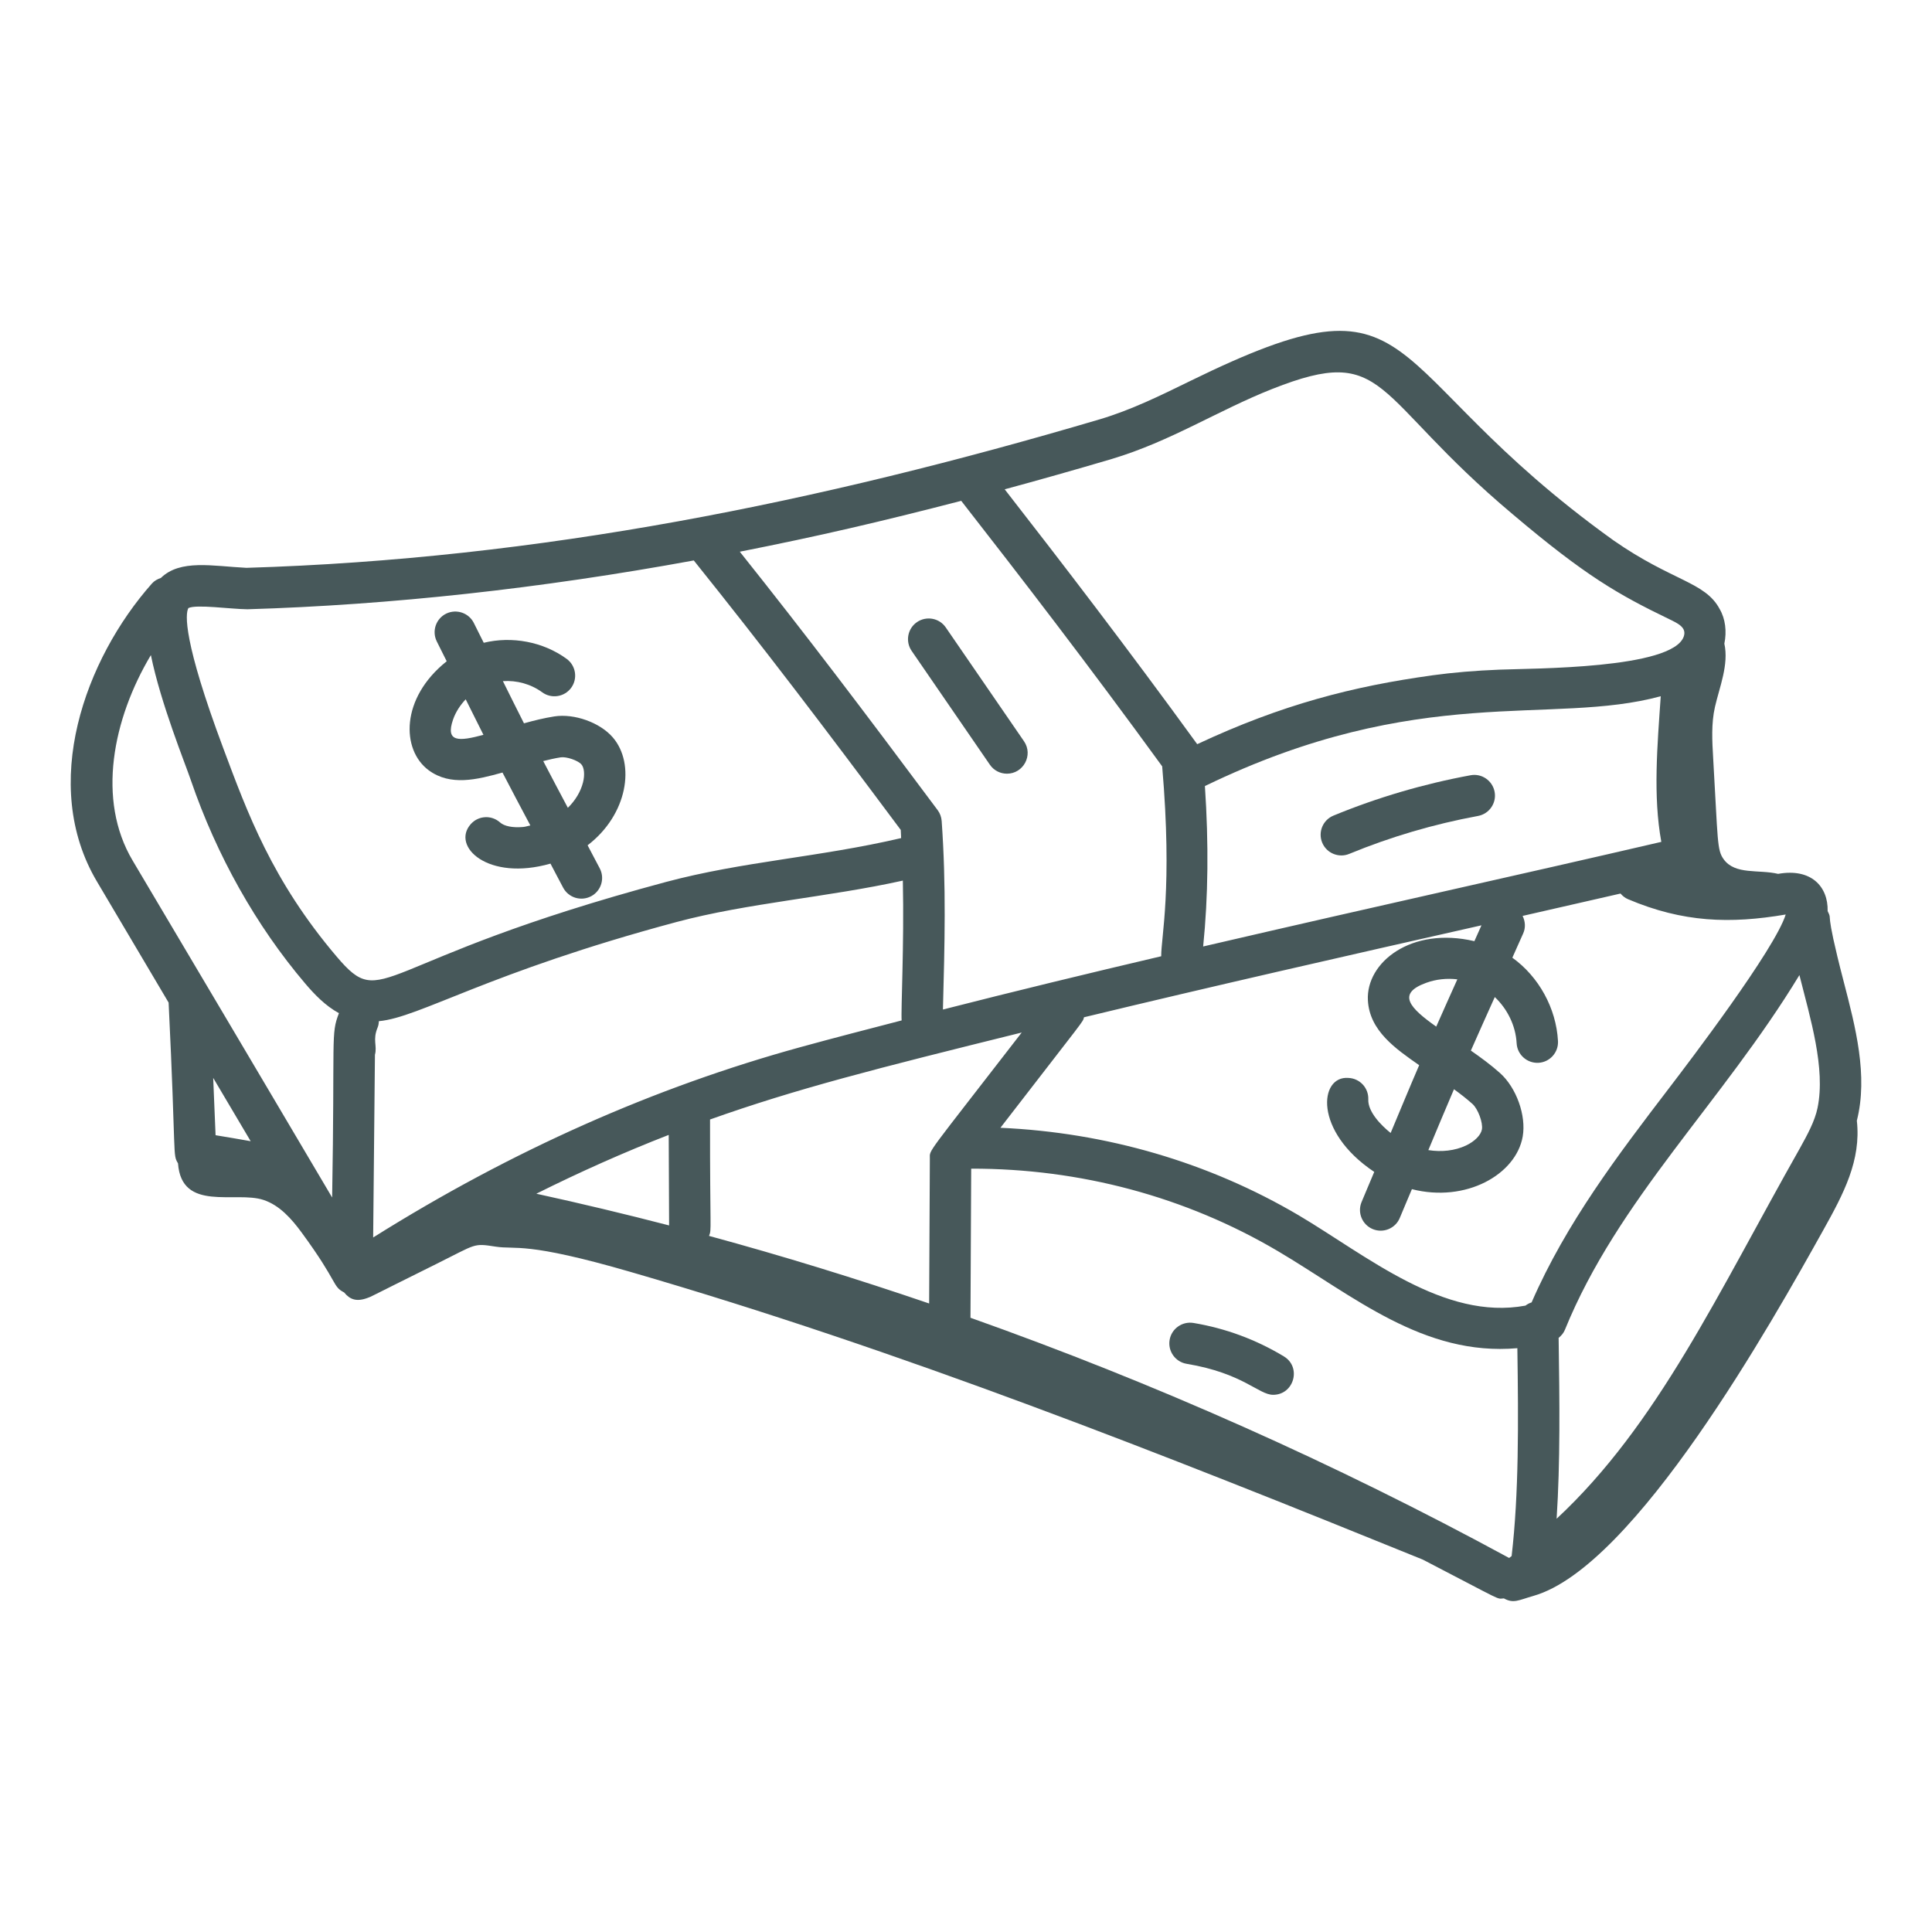 <?xml version="1.0" encoding="UTF-8"?>
<svg width="1200pt" height="1200pt" version="1.1" viewBox="0 0 1200 1200" xmlns="http://www.w3.org/2000/svg">
 <path d="m104.73 622.73c4.766 97.797 2.371 93.984 5.832 99.844 2.199 30.457 35.715 16.973 53.086 22.723 10.02 3.316 17.441 11.711 23.684 20.219 23.113 31.492 18.836 33.32 26.43 37.258 3.57 4.398 7.68 5.945 14.57 3.375 3.191-1.191-2.5 1.348 42.723-21.098 25.207-12.516 22.664-12.926 36.77-10.746 12.879 1.992 18.359-3.289 83.984 15.754 167.61 48.637 330.14 112.96 491.9 178.63 51.652 26.758 45.395 24.367 50.371 24.098 6.07 3.352 9.023 1.121 18.41-1.562 63.082-18.027 148.53-170.83 180-227.22 12.617-22.605 23.578-43.293 20.828-67.934 7.074-27.945-0.836-58.156-8.172-86.395-12.648-48.625-6.519-36.625-9.969-43.777 0.383-15.172-10.184-26.812-30.762-23.125-11.973-2.863-26.664 0.766-33.793-9.043-4.258-5.863-3.512-11.211-6.555-62.996-0.621-10.582-1.23-21.328 1.125-31.664 2.789-12.234 8.723-26.348 5.832-39.293 1.59-7.574 0.617-15.477-2.898-21.469-9.023-17.012-29.441-17.219-66-42.707-151.09-108.39-114.79-171.46-262.61-99.09-18.977 9.309-36.906 18.098-56.242 23.871-175.03 51.727-348.3 86.836-530.22 92.309-21.184-1.074-41.043-5.477-53.156 6.297-2.055 0.691-4.008 1.715-5.547 3.461-41.52 46.859-69.902 124.79-34.125 185.11 14.859 25.066 29.656 50.125 44.504 75.176zm643.66-134.5c133.59-64.73 215.07-37.215 283.13-55.793-2.094 30.449-4.863 61.965 0.355 90.461-93.887 21.801-168.92 38.113-284.57 64.973 3.144-30.965 3.477-63.859 1.086-99.641zm380.55 199.79c-1.723 8.422-6.422 16.91-10.957 25.113-50.836 89.855-88.375 171.78-151.14 230.18 2.293-35 1.844-72.805 1.25-112.34 1.664-1.352 3.074-2.984 3.898-5.012 32.863-80.809 97.684-141.26 145.66-220.32 6.769 26.867 16.309 57.887 11.281 82.367zm-713.59 16.887 0.242 56.227c-27.402-7.106-54.891-13.672-82.469-19.699 27.129-13.539 54.547-25.766 82.227-36.527zm187.43 113.57 0.449-92.605c67.586-0.113 133.16 17.414 190.42 51.18 47.02 27.793 90.383 65.438 148.81 60.328 0.684 46.512 0.949 90.445-3.559 129.11-0.527 0.387-1.016 0.801-1.547 1.188-108.74-59.074-220.6-108.73-334.58-149.2zm300.31-141.93c4.016 2.914 7.863 5.902 11.48 9.133 3.422 3.047 6.606 11.637 5.875 15.805-0.629 3.551-4.496 7.465-9.887 10.012-6.918 3.262-15.246 4.148-23.387 2.852 5.305-12.609 10.492-25.215 15.918-37.801zm-11.02-38.895c-16.16-11.418-24.922-20.418-6.301-27.176 6.184-2.273 12.891-2.969 19.41-2.188-4.383 9.785-8.789 19.531-13.109 29.363zm28.098-62.926c-1.492 3.262-2.914 6.586-4.402 9.855-39.324-9.242-67.359 13.246-66.148 36.676 0.98 18.941 17.172 30.09 31.859 40.352-6.059 14.012-11.816 28.059-17.723 42.098-6-4.793-14.191-13.199-13.887-20.84 0.277-7.098-5.25-13.074-12.348-13.344-18.066-1.5-21.898 33.059 16.051 58.371-2.59 6.266-5.352 12.527-7.906 18.789-2.688 6.562 0.469 14.078 7.039 16.758 6.519 2.664 14.066-0.426 16.766-7.047 2.418-5.926 5.035-11.855 7.488-17.785 33.59 8.559 64.668-9.098 68.82-32.691 2.277-13.023-3.91-30.336-14.086-39.426-5.809-5.188-11.945-9.66-18.102-13.957 4.879-11.137 9.883-22.164 14.848-33.246 7.828 7.398 12.98 17.77 13.574 28.703 0.387 7.082 6.461 12.488 13.535 12.137 7.09-0.387 12.531-6.445 12.145-13.543-1.113-20.402-11.949-39.973-28.34-51.746 2.258-4.965 4.414-10.023 6.684-14.969 1.684-3.668 1.332-7.629-0.324-10.984 20.285-4.598 40.559-9.234 60.824-13.891 1.242 1.438 2.723 2.684 4.59 3.477 34.258 14.555 63.59 15.402 98.02 9.543-6.836 21.758-60.184 91.773-72.516 107.91-31.438 41.152-63.848 83.637-85.32 133.02-1.418 0.445-2.672 1.117-3.828 1.996-50.629 9.383-98.352-30.895-140.75-56.043-56.094-33.07-119.6-51.457-185.35-54.414 54.508-70.617 50.852-65.117 51.918-68.648 77.77-18.789 161.44-37.809 246.88-57.109zm-342.62 144.72-0.441 90.168c-45.27-15.461-90.836-29.504-136.71-41.973 1.723-4.496 0.551-1.402 0.621-72.309 53.523-19.027 102.32-31.414 193.59-54.012-60.281 77.98-57.031 72.414-57.062 78.125zm-17.512-85.648c-20.938 5.457-41.918 10.824-62.711 16.555-90.441 24.852-179.3 64.137-265.55 118.27l1.109-113.46c1.531-5.871-1.621-9.086 1.715-17.109 0.516-1.238 0.633-2.519 0.746-3.789 25.246-2.246 67.199-30.043 184.92-61.602 43.961-11.746 94.082-15.406 140.51-25.707 0.867 40.312-1.262 80.516-0.742 86.848zm-426.14 71.301-1.48-35.605c7.758 13.109 15.539 26.215 23.285 39.324-7.043-1.246-14.207-2.484-21.805-3.719zm556.71-420.04c36.633-10.969 65.871-30.141 99.734-43.527 72.039-28.438 60.863 3.75 149.41 78.031 45.043 38.105 65.223 49.621 96.965 64.973 5.414 2.629 10.984 5.172 9.125 10.73-6.766 20.312-94.238 19.824-114.37 20.66-15.211 0.602-28.902 1.758-41.879 3.531l0.004 0.016c-49.035 6.762-93.273 18.047-145.99 42.746-43.172-59.469-83.988-112.61-119.57-158.3 21.047-5.699 43-11.898 66.566-18.859zm-93.574 26.016c36.664 46.988 79.512 102.57 124.82 164.92 6.504 75.754-0.75 106.52-0.602 117.95-45.207 10.613-90.449 21.562-135.58 33.09 1.07-40.074 2.086-76.816-0.781-117.12-0.176-2.445-1.047-4.789-2.519-6.762-47.051-63.102-81.867-109.05-122.87-160.48 49.328-9.746 87.117-18.555 137.54-31.598zm-443.37 67.352c89.277-2.684 182.24-12.918 277.26-30.32 43.914 54.762 79.637 101.79 128.56 167.38 0.113 1.711 0.129 3.363 0.23 5.066-51.031 11.926-98.129 14.449-146.1 27.262-183.41 49.172-174.7 81.371-204.48 46.371-40.18-47.289-55.441-89.312-70.48-129.51-24.836-66.43-23.688-83.438-21.629-87.004 5.09-2.41 26.062 0.641 36.645 0.754zm-59.945 28.469c6.121 30.059 21.422 67.629 24.82 77.688 16.047 46.824 40.59 90.469 71 126.26 5.68 6.676 12.438 13.797 20.984 18.461-5.172 13.402-2.461 13.531-4.223 114.48-30.207-50.965-24.824-42.211-123.95-209.34-22.355-37.68-12.328-87.816 11.371-127.56z" fill="#47585a"/>
 <path d="m838.03 530.36c25.672-10.582 52.582-18.5 79.988-23.555 6.988-1.289 11.602-7.984 10.32-14.965-1.297-6.996-8.035-11.637-14.977-10.312-29.164 5.375-57.809 13.793-85.129 25.062-6.57 2.711-9.691 10.211-6.988 16.793 2.762 6.691 10.426 9.641 16.785 6.977z" fill="#47585a"/>
 <path d="m614.83 474.98c2.496 3.633 6.512 5.574 10.605 5.574 10.199 0 16.496-11.527 10.59-20.141l-48.59-70.699c-4.008-5.859-12.012-7.301-17.879-3.316-5.852 4.019-7.332 12.02-3.316 17.879z" fill="#47585a"/>
 <path d="m266.28 478.43c13.516 9.965 30.004 5.812 45.824 1.414 5.684 11.039 11.539 21.895 17.312 32.855-1.516 0.266-2.883 0.816-4.449 0.953-6.606 0.57-11.703-0.453-14.414-2.848-5.332-4.738-13.453-4.234-18.156 1.07-12.262 13.809 10.637 35.664 49.512 24.527 2.664 4.977 5.234 10.066 7.91 15.016 3.332 6.164 11.043 8.605 17.426 5.207 6.246-3.383 8.57-11.184 5.191-17.426-2.527-4.676-4.953-9.48-7.469-14.176 24.91-19.062 29.812-50.516 15.664-67-7.945-9.242-23.871-14.965-36.328-13.043-6.519 1.02-12.742 2.594-18.855 4.285-4.43-8.719-8.734-17.461-13.094-26.203 8.551-0.598 17.41 1.801 24.426 6.949 5.727 4.168 13.762 2.93 17.973-2.777 4.195-5.727 2.953-13.777-2.769-17.98-14.672-10.723-34.078-14.238-51.531-10.016-1.996-4.066-4.113-8.117-6.09-12.184-3.106-6.379-10.789-8.988-17.184-5.941-6.387 3.113-9.039 10.797-5.934 17.191 2.016 4.144 4.172 8.273 6.207 12.418-28.77 22.887-28.289 55.078-11.172 67.707zm81.973-8.035c3.609-0.535 10.746 1.926 12.875 4.402 1.766 2.043 2.168 6.512 0.996 11.148-1.453 5.781-4.828 11.309-9.422 15.797-5.102-9.68-10.262-19.285-15.293-29.027 3.621-0.906 7.227-1.762 10.844-2.32zm-47.98-13.98c-15.039 4.047-23.875 4.871-18.828-9.609 1.645-4.672 4.43-8.848 7.801-12.457 3.672 7.363 7.305 14.719 11.027 22.066z" fill="#47585a"/>
 <path d="m797.43 842.48c-17.32-10.465-36.219-17.445-56.176-20.777-6.949-1.121-13.629 3.566-14.789 10.582-1.164 6.996 3.566 13.629 10.57 14.801 35.172 5.852 44.707 19.254 53.738 19.254 12.922-0.004 17.805-17.133 6.656-23.859z" fill="#47585a"/>
</svg>
